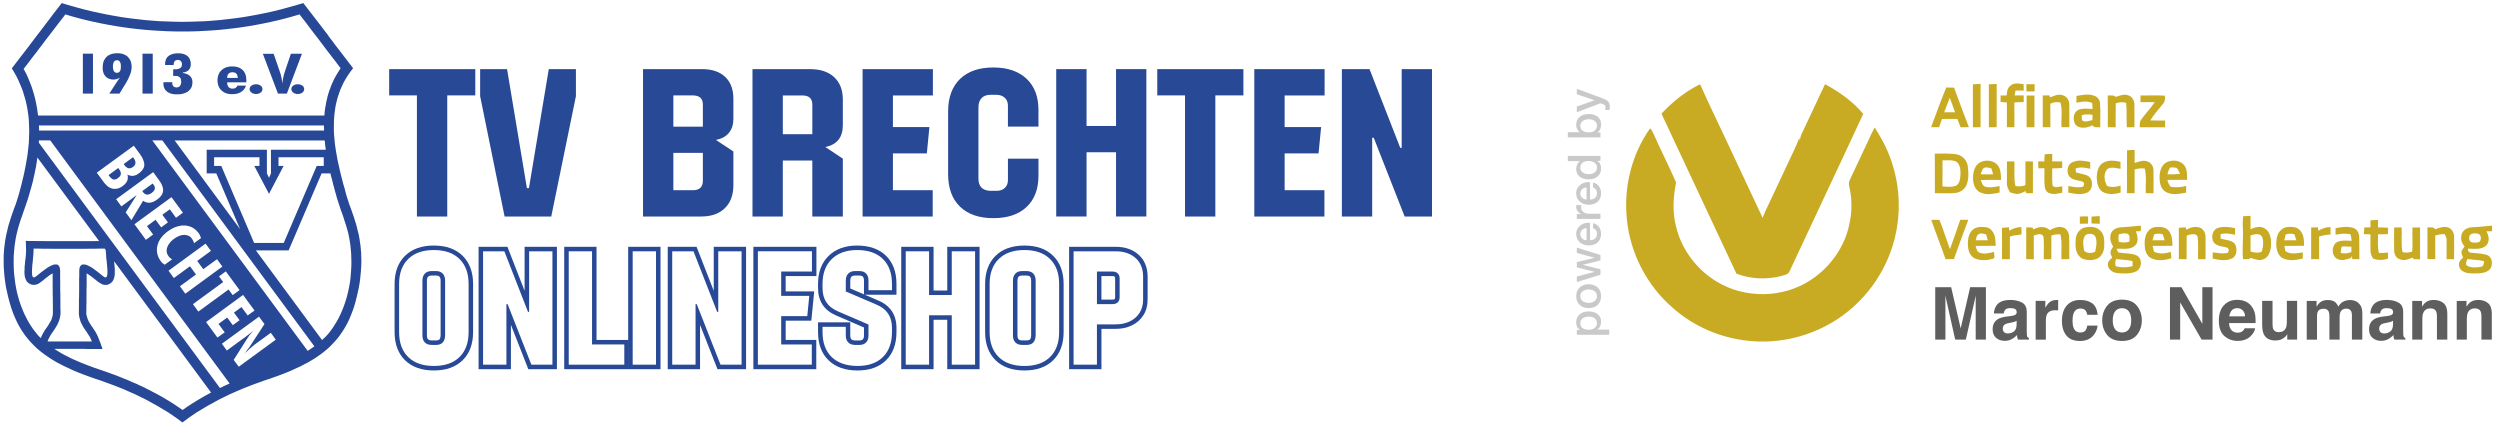 <svg viewBox="0 0 1667.23 283.46" version="1.1" xmlns="http://www.w3.org/2000/svg">
  
  <defs>
    <style>
      .st0 {
        fill: #284996;
      }

      .st1 {
        fill: #c9c9c9;
      }

      .st2 {
        fill: #5e5e5e;
      }

      .st3 {
        fill: #c8ab23;
      }

      .st4 {
        fill: #274896;
        fill-rule: evenodd;
      }
    </style>
  </defs>
  <g id="Ebene_1">
    <path d="M202.23,2h0l5.55,7.16,4.15,5.38,2.97,3.86,1.99,2.63,1.23,1.57.59.76.26.3v.13l.17.3.59.81,1.23,1.57,1.91,2.58,2.96,3.86,4.15,5.38,5.51,7.2-1.82,2.37-1.61,2.33-1.52,2.41-1.4,2.5-1.19,2.5-1.1,2.5-.89,2.59-.85,2.54-.68,2.67-.59,2.58-.42,2.67-.34,2.63-.25,2.76-.13,2.63-.04,2.8v2.71l.09,2.8.25,2.71.25,2.76.34,2.8.42,2.75.51,2.84.47,2.8.59,2.76.64,2.8.64,2.84.68,2.8.72,2.75.72,2.8.81,2.71.72,2.76.76,2.75.38,1.19.42,1.23.42,1.31.42,1.31,1.02,2.71,1.02,2.92.55,1.57.55,1.57.46,1.57.55,1.74.55,1.7.47,1.82.42,1.86.51,1.86.42,1.95.34,2.03.3,2.12.34,2.12.21,2.29.21,2.33.08,2.33.08,2.42v2.54l-.13,2.58-.17,2.71-.26,2.75-.3,2.88-.42,2.88-.55,3.05-.68,3.05-.72,3.09-.76,2.97-.85,2.88-.93,2.71-1.02,2.67-1.06,2.54-1.1,2.42-1.27,2.37-1.27,2.2-1.4,2.12-1.44,2.12-1.53,1.99-1.61,1.86-1.7,1.82-1.74,1.82-1.86,1.7-1.95,1.61-1.99,1.57-2.12,1.48-2.16,1.48-2.29,1.4-2.37,1.4-2.5,1.27-2.46,1.31-2.67,1.19-2.71,1.27-2.84,1.23-2.88,1.14-2.97,1.14-3.09,1.1-3.18,1.14-3.26,1.06-3.26,1.19-3.22,1.14-3.05,1.14-3.05,1.19-2.84,1.14-2.84,1.23-2.71,1.18-2.58,1.14-2.5,1.23-2.42,1.19-2.33,1.14-2.16,1.19-2.12,1.19-2.08,1.1-1.86,1.06-1.82,1.1-1.7,1.02-1.61.98-1.53.89-1.4.97-1.19.8-1.23.85-1.06.72-.93.68-1.57,1.14-1.14.89-.72.47-.17.21-.25-.21-.72-.47-1.1-.89-1.57-1.14-.93-.68-1.1-.72-1.14-.85-1.27-.8-1.4-.97-1.48-.89-1.65-.98-1.7-1.02-1.82-1.1-1.86-1.06-1.99-1.1-2.16-1.19-2.16-1.19-2.37-1.14-2.42-1.19-2.5-1.23-2.58-1.14-2.71-1.18-2.75-1.23-2.92-1.14-3.01-1.19-3.09-1.14-3.18-1.14-3.26-1.19-3.26-1.06-3.22-1.14-3.01-1.1-3.01-1.14-2.92-1.14-2.84-1.23-2.67-1.27-2.63-1.19-2.54-1.31-2.5-1.27-2.33-1.4-2.25-1.4-2.16-1.48-2.12-1.48-2.03-1.57-1.95-1.61-1.86-1.7-1.78-1.82-1.7-1.82-1.57-1.86-1.57-1.99-1.44-2.12-1.4-2.12-1.27-2.2-1.23-2.37-1.1-2.42-1.1-2.54-1.02-2.67-.89-2.71-.85-2.88-.8-2.97-.72-3.09-.68-3.05-.55-3.05-.38-2.88-.34-2.88-.21-2.75-.21-2.71-.04-2.58v-4.96l.13-2.33.17-2.33.26-2.29.3-2.12.3-2.12.38-2.03.42-1.95.47-1.86.42-1.86.47-1.82.55-1.7.55-1.74.46-1.57.55-1.57.55-1.57,1.02-2.92,1.06-2.71.42-1.31.42-1.31.38-1.23.38-1.19.8-2.75.72-2.71.72-2.71.64-2.75.68-2.76.59-2.71.55-2.71.51-2.71.47-2.71.47-2.71.34-2.71.3-2.76.3-2.71.13-2.71.08-2.71.08-2.67-.08-2.71-.08-2.63-.13-2.67-.3-2.67-.38-2.71-.42-2.58-.55-2.71-.64-2.63-.81-2.63-.76-2.63-.97-2.58-1.1-2.58-1.14-2.63-1.27-2.58-1.44-2.54-1.53-2.58,5.89-7.67,5.13-6.65,4.41-5.85,3.81-4.96,3.22-4.24,2.67-3.48,2.16-2.92,1.78-2.29,1.4-1.82,1.06-1.31.72-.97.51-.68.3-.34.17-.17.09-.13,5,1.48,5,1.4,5,1.36,5.04,1.23,5.08,1.1,5,1.02,5,.93,5,.85,5.08.72,5,.59,5.08.59,5,.42,5.08.38,5,.17,5.08.17,5.08.08,5-.08,5.08-.17,5-.17,5.08-.38,5.08-.42,5-.59,5-.59,5.08-.72,5-.85,5.08-.93,5-1.02,5.04-1.1,5-1.23,5-1.36,5.04-1.4,5-1.48.02-.07ZM144.27,115.63h-6.44v-15.76h40.16v15.76l1.4,2.96,1.31-2.96v-15.76h36.56l-.08-.76-.13-.76-.08-.8-.13-.76-.08-.76-.04-.8-.13-.76-.04-.8h-100.07l43.64,59.15-15.85-37.16v-.03ZM220.33,115.63h-5.85l-21.99,51.35h-21.86l44.15,59.78.97-.93.98-.89.89-.93.98-1.02,1.31-1.61,1.27-1.69,1.23-1.82,1.14-1.82,1.14-1.86,1.02-1.86.98-1.95.89-1.99.85-1.99.81-2.04.72-2.08.68-2.08.64-2.12.55-2.2.51-2.12.42-2.16.42-2.16.34-2.24.26-2.16.17-2.25.17-2.16.13-2.25.08-2.16v-2.24l-.08-2.16-.04-2.25-.17-2.16-.21-2.12-.21-2.2-.34-2.08-.34-2.08-.42-2.03-.38-1.78-.47-1.7-.46-1.69-.51-1.65-.55-1.65-.55-1.7-.51-1.7-.55-1.61-.59-1.65-.64-1.7-.55-1.61-.51-1.65-.55-1.69-.55-1.65-.55-1.7-.42-1.7-.55-1.78-.47-1.74-.47-1.82-.51-1.78-.42-1.82-.47-1.82-.51-1.82-.42-1.86h-.03ZM169.48,162.03h0l-21.91-51.35h-4.79v-5.81h30.25v5.81h-3.43l9.79,18.6,9.74-18.6h-3.39v-5.81h30.17v5.81h-4.7l-21.99,51.35h-19.74ZM31.7,227.7h0l.26-.6.21-.59.25-.59.26-.55.34-.55.25-.55.34-.47.26-.55.72-1.02.68-1.02.68-.97.72-1.06.59-1.02.68-1.06.3-.55.21-.59.34-.55.21-.64.25-.59.26-.64.17-.68.17-.68.21-.72.08-.72.13-.72.08-.8v-2.03l-.08-1.44v-5.81l-.04-2.29v-2.29l-.09-2.42v-4.66l-.04-2.2v-5.17l-.04-1.02-.13-.85-.21-.8-.21-.59-.38-.47-.34-.38-.42-.26-.55-.17-.55-.04-.55.04-.68.04-.59.21-.64.21-.76.34-.72.34-.72.42-.72.42-.72.47-.72.51-.72.55-1.4,1.02-1.31,1.02-1.23.98-1.02.85-.47.34-.38.26-.3.25-.3.17-.38.13-.3.13-.3-.08-.25-.08-.17-.21-.17-.21-.13-.38-.13-.42-.13-.47v-.55l-.04-.59v-2.03l.04-.72.08-.76.08-1.65.21-1.74.17-1.7.13-1.69.17-1.7.13-1.57v-.72l.04-.72v-.68l-.04-.59h2.97l2.97.08h2.92l3.05.04h23.64l2.96-.04h2.97l2.97-.08h3.01l.72,1.02.08,1.4.13,1.44.08,1.57.13,1.57.21,1.65.17,1.61.13,1.57.13,1.61.04.72v2.46l-.04.55-.08.46-.13.42-.04.38-.17.3-.21.25-.17.17-.25.04-.21.08-.38-.13-.3-.13-.3-.17-.3-.25-.42-.26-.42-.34-1.06-.85-1.19-.98-1.32-1.02-1.4-1.02-.72-.55-.72-.51-.72-.47-.76-.42-.76-.42-.68-.34-.72-.34-.68-.21-.64-.21-.64-.04-.51-.04-.55.04-.55.17-.42.26-.38.38-.34.47-.26.59-.21.8-.08.85-.04,1.02v3.18l-.08,1.99v6.86l-.04,2.42v2.29l-.09,2.29v4.11l-.04,1.7v3.47l.04.8.13.72.13.72.17.72.21.68.17.68.17.64.25.59.3.64.25.55.3.59.3.55.59,1.06.68,1.02.68,1.06.72.97.64,1.02.68,1.02.3.55.38.47.3.55.25.55.3.55.21.59.26.59.25.6h-29.55ZM30.05,185.88h0l-.51.42-.55.42-.55.46-.55.42-.55.42-.55.38-.6.42-.59.42-1.14.46-1.57.3-1.86-.17-1.78-.85-1.27-1.14-.72-1.23-.17-.42-.13-.47-.17-.42-.13-.42-.13-.47-.04-.42-.08-.51-.04-.46-.08-1.02v-1.06l.08-1.06.04-1.06v-1.02l.13-1.02.13-1.02.04-1.06.25-2.03.26-2.12.04-1.02.08-1.02.04-1.06v-1.06l-.17-5.76,2.16.08h2.12l2.16.04h4.28l2.2.08h31.99l1.99-.08h1.99l-41.18-55.71-.3,2.2-.34,2.25-.38,2.16-.47,2.25-.42,2.2-.51,2.16-.47,2.24-.55,2.08-.59,2.24-.64,2.12-.59,2.16-.64,2.12-.64,2.12-.72,2.12-.72,2.08-.72,2.08-.68,1.91-.64,1.91-.68,1.95-.68,1.91-.59,1.91-.59,1.91-.55,1.99-.47,1.95-.51,2.16-.42,2.16-.34,2.25-.34,2.24-.21,2.29-.21,2.29-.17,2.29-.04,2.37v2.29l.04,2.37.09,2.33.17,2.33.25,2.33.3,2.37.3,2.29.42,2.33.46,2.33.55,2.29.59,2.2.68,2.25.72,2.2.85,2.2.85,2.12.89,2.12,1.06,2.04,1.06,2.08,1.14,1.99,1.23,1.95,1.27,1.86,1.4,1.82,1.36,1.74,1.52,1.7.26.21.21.21.21.17.21.25.38-.93.42-.93.47-.93.51-.89.21-.42.34-.51.21-.42.3-.47.93-1.31.98-1.36.42-.72.38-.64.42-.76.42-.64.38-.72.38-.72.21-.8.25-.72.13-.42.13-.38.04-.42.04-.34.08-.42.04-.42v-5.72l-.04-1.65v-3.26l-.08-1.61v-3.26l-.04-1.65v-9.79l-.68.42-.64.42-.68.42-.59.42-.59.51-.64.47-.64.46-.64.51h.05ZM76.14,174.4h0l.04.97.13.98.08.93.08,1.06.08.93v3.56l-.08.55-.08.55-.08.59-.13.51-.17.55-.17.51-.21.55-.76,1.23-1.23,1.14-1.74.85-1.86.17-1.57-.3-.81-.38-.72-.42-.64-.42-.76-.46-.93-.72-.93-.8-.97-.72-.93-.76-.98-.72-.97-.72-1.02-.68-1.02-.68v8.39l-.08,1.65v3.39l-.04,1.61v5l-.08,1.7v3.39l-.04,1.65.04.46.08.42.13.42.04.42.13.42.13.42.13.34.09.42.3.85.38.81.42.76.42.8.55.72.46.85.55.72.55.8.47.76.55.81.51.76.46.8.34.64.34.68.34.68.3.64.55,1.36.55,1.4.55,1.36.47,1.4.51,1.4.46,1.4h-10.04l-1.99-.09h-20.08l.98.64.89.59.98.59.98.59.89.55,1.02.55.97.55.98.47,1.99,1.02,1.99.98,2.03.93,2.08.89,2.04.89,2.08.8,2.12.85,2.08.76,2.12.8,2.12.72,2.08.72,2.12.72,3.47,1.23,3.52,1.27,1.74.64,1.7.68,1.74.68,1.7.72,1.78.68,1.69.72,1.65.76,1.7.72,1.78.72,1.61.8,1.7.76,1.7.8,1.65.85,1.65.85,1.65.85,1.61.85,1.65.85,1.61.89,1.65.89,1.57.93,1.61.98,1.57.93,1.57.98,1.61.97,1.48,1.02,1.57,1.06,1.53,1.02,1.48,1.06,1.19-.76,1.14-.85,1.19-.81,1.14-.72,1.14-.76,1.14-.72,1.23-.72,1.14-.76,1.19-.72,1.23-.72,1.23-.72,1.19-.68,1.23-.72,1.19-.64,1.27-.68,1.19-.68-64.53-87.36h-.08ZM25.47,77.04h190.83l.13-1.02.04-1.02.13-1.02.13-1.06.17-1.02.17-1.02.21-1.02.17-1.02.17-.97.26-1.02.25-1.06.21-1.02.26-.98.3-1.02.3-.98.3-.97.38-1.02.38-.97.34-1.02.38-.98.42-.93.42-.97.47-.98.42-.98.47-.89.55-.98.55-.97.55-.89.55-.97.59-.89.59-.93.59-.98-1.65-2.16-1.7-2.29-1.78-2.24-1.69-2.25-1.74-2.2-1.7-2.25-1.7-2.29-1.69-2.24-1.7-2.25-1.74-2.2-1.69-2.25-1.74-2.24-1.7-2.29-1.69-2.25-1.74-2.16-1.7-2.29-4.79,1.4-4.74,1.31-4.79,1.19-4.83,1.1-4.83,1.02-4.83.93-4.91.85-4.87.76-4.96.68-4.87.55-4.91.51-4.96.38-4.91.3-4.96.25-4.96.13-4.96.04-4.96-.04-4.96-.13-5-.25-4.96-.3-4.87-.38-4.96-.51-4.92-.55-4.87-.68-4.96-.76-4.83-.85-4.92-.93-4.83-1.02-4.83-1.1-4.75-1.19-4.79-1.31-4.7-1.4-1.74,2.29-1.78,2.29-1.74,2.24-1.74,2.29-1.7,2.24-1.78,2.29-1.74,2.25-1.74,2.29-1.7,2.29-1.74,2.24-1.7,2.29-1.78,2.24-1.74,2.29-1.74,2.29-1.7,2.24-1.78,2.29.51.89.47.93.51.93.47.93.42.97.42.89.42.97.34.89.42.97.38.98.38.97.34.93.38.97.3.98.3.98.3.97.59,1.91.51,1.99.47,1.95.42,2.03.38,1.99.34,1.95.26,2.03.3,1.99.07.08ZM216.04,83.69H25.94l.08.85v.85l.04.8v.85h190.07v-.85l-.09-.8v-1.7h0ZM25.9,95.17h0l120.79,163.59.76-.34.85-.42.81-.42.85-.38.76-.38.85-.34.81-.38.76-.34L33.52,93.64h-7.58v.8l-.04.3v.42h0ZM209.65,230.96h0L108.26,93.64h-6.69l103.63,140.37.51-.38.55-.34.64-.42.51-.38.55-.34.55-.38.59-.38.55-.42h0ZM202.83,59.41h0v.3l-.04.38-.13.3-.13.3-.17.3-.21.25-.21.26-.3.21-.34.26-.34.17-.3.21-.42.08-.38.08-.42.13-.42.04h-.89l-.42-.04-.42-.13-.38-.08-.34-.08-.38-.21-.3-.17-.34-.26-.34-.21-.21-.26-.17-.25-.21-.3-.13-.3-.09-.3-.08-.38v-.64l.08-.3.09-.34.13-.3.21-.3.17-.26.21-.21.34-.25.34-.17.3-.25.38-.13.34-.13.38-.09.42-.08.42-.04h.89l.42.04.42.08.38.09.34.13.38.13.34.25.34.17.21.25.3.21.21.26.17.3.13.3.13.34.04.3v.34ZM185.37,62.42h0l-10.08-26.56h7.2l4.15,12.03.3.89.26.93.25.97.21,1.02.13.47.08.55.08.46.08.51.13.59.04.47.08.55.04.55.04-.47.08-.55.04-.51.08-.47.04-.55.08-.46.09-.51.08-.47.17-.46.08-.55.08-.51.13-.42.13-.46.13-.47.17-.51.13-.47,4.11-12.16h7.37l-10.04,26.56h-5.97.03ZM175.03,59.41h0l-.04.3-.04.38-.08.3-.17.3-.17.3-.21.25-.21.26-.3.21-.34.26-.34.17-.38.21-.34.08-.38.08-.42.13-.42.04h-.89l-.42-.04-.38-.13-.42-.08-.34-.08-.38-.21-.3-.17-.34-.26-.34-.21-.21-.26-.21-.25-.17-.3-.17-.3-.08-.3-.04-.38v-.64l.04-.3.08-.34.17-.3.17-.3.21-.26.21-.21.34-.25.34-.17.3-.25.38-.13.34-.13.42-.09.38-.08.42-.04h.89l.42.04.42.08.38.09.34.13.38.13.34.25.34.17.3.25.21.21.21.26.17.3.17.3.08.34.04.3.04.34ZM151.52,54.83h0v.17l.04.51v.42l.04.42.13.38.13.38.17.3.21.38.21.21.25.34.26.17.3.17.34.17.38.13.38.08.42.04h.64l.25-.04h.3l.26-.08.21-.04.21-.12.21-.04.21-.21.17-.04.17-.17.21-.21.17-.17.17-.17.13-.26.13-.25.13-.21h5.68l-.13.34-.08.3-.13.3-.17.34-.13.3-.21.3-.13.21-.26.26-.17.3-.25.25-.17.26-.3.21-.26.21-.25.21-.34.21-.26.17-.3.26-.38.13-.3.17-.3.13-.34.17-.38.04-.38.21-.34.04-.38.13-.42.04-.34.08-.42.04-.85.08h-1.99l-.51-.08-.47-.04-.46-.13-.51-.08-.47-.08-.51-.21-.42-.17-.38-.17-.38-.17-.42-.26-.38-.25-.34-.25-.38-.3-.3-.3-.34-.3-.3-.3-.25-.42-.3-.3-.25-.42-.17-.38-.21-.34-.17-.42-.17-.42-.13-.51-.13-.42-.04-.47-.13-.46-.08-.51v-2.12l.08-.46.13-.51.04-.47.13-.42.13-.46.17-.42.17-.42.21-.42.17-.38.25-.42.3-.34.25-.3.3-.38.34-.25.3-.34.38-.3.34-.26.38-.25.42-.21.38-.21.38-.17.42-.17.51-.13.47-.13.51-.13.46-.13.47-.04.51-.08h2.29l.47.08.55.04.55.13.51.08.38.17.51.13.47.17.38.17.42.21.34.21.38.25.34.26.34.3.3.21.3.38.3.3.25.38.21.34.21.42.21.38.21.42.08.47.21.42.13.51.08.51.08.55.04.51v.51l.08.64v1.44h-12.8l.03-.06ZM158.55,52h0l-.04-.51-.08-.38-.04-.42-.13-.38-.13-.38-.17-.3-.13-.21-.21-.34-.25-.21-.26-.13-.3-.17-.3-.21-.3-.04-.38-.04-.42-.09h-.85l-.34.09-.38.04-.34.13-.34.13-.21.17-.3.17-.25.25-.17.25-.21.3-.17.3-.13.34-.13.38-.04.42v.42l-.04.42h7.04ZM108.94,54.83h5.97v1.02l.04.38.09.21.13.38.08.26.21.17.13.25.21.17.21.17.21.13.25.13.3.04.25.12h.3l.34.09.38-.09.38-.04.3-.08.3-.13.3-.08.26-.21.21-.17.21-.25.17-.21.17-.34.13-.3.13-.34.13-.38.04-.42.08-.42v-.42l-.08-.55-.04-.38-.08-.42-.04-.42-.17-.38-.21-.3-.21-.3-.21-.25-.3-.17-.3-.17-.42-.21-.34-.13-.51-.09-.47-.08h-1.99v-4.41h1.78l.64-.04.55-.13.47-.08.42-.17.34-.13.38-.17.3-.25.25-.21.26-.25.17-.38.13-.3.04-.34.13-.42v-.8l-.04-.3-.08-.25-.04-.3-.13-.3-.13-.26-.17-.17-.13-.17-.17-.17-.25-.21-.26-.17-.25-.04-.21-.08-.26-.13h-1.27l-.3.13-.26.08-.21.04-.26.17-.17.21-.21.17-.17.17-.12.17-.13.26-.08.3-.08.3-.04.3-.09.38v.68h-5.72v-.68l.04-.42v-.8l.13-.42.08-.34.08-.38.08-.34.17-.3.13-.38.17-.3.17-.3.21-.3.21-.25.25-.3.26-.25.3-.17.26-.25.34-.21.3-.21.38-.17.34-.13.34-.17.42-.13.42-.17.34-.08.42-.13.47-.04.51-.04.47-.08.51-.04h1.99l.47.04.42.08.42.04.47.13.38.04.42.13.38.13.34.13.3.17.38.17.3.13.3.26.3.17.3.25.26.26.25.21.21.29.21.34.17.21.17.3.21.34.08.34.13.38.13.34.13.38.04.34.09.42.04.38v1.44l-.04.55-.13.55-.17.46-.08.26-.13.25-.04.17-.13.26-.17.17-.13.17-.17.26-.21.17-.09.17-.21.13-.17.17-.26.13-.42.3-.47.21-.47.17-.55.17-.64.13-.59.09v.34l.81.13.72.17.64.17.64.34.3.04.3.17.25.13.21.17.25.21.26.13.25.17.17.17.17.26.17.17.21.25.17.21.13.21.13.21.09.25.13.3.08.26.13.3.04.26.04.3.08.3v1.87l-.08.42-.08.42-.08.42-.13.43-.13.38-.17.34-.17.38-.25.34-.17.3-.3.38-.25.25-.3.34-.3.25-.3.3-.38.26-.34.25-.42.21-.38.21-.42.17-.42.17-.46.17-.42.13-.55.13-.47.13-.51.13-.55.04-.55.08h-.51l-.55.04h-1.14l-.55-.04h-.51l-.47-.08-.47-.04-.42-.08-.51-.13-.42-.08-.42-.13-.34-.13-.42-.17-.3-.21-.38-.08-.34-.26-.34-.25-.3-.17-.3-.26-.21-.3-.34-.25-.17-.21-.26-.38-.17-.3-.17-.3-.17-.38-.13-.3-.13-.34-.13-.38-.04-.38-.08-.34-.04-.42v-1.57l-.05-.12ZM80.13,51.7h0l-.59.3-.55.25-.59.3-.55.17-.55.13-.55.13-.59.04h-1.4l-.38-.04-.34-.08-.38-.13-.34-.04-.38-.13-.3-.13-.34-.13-.34-.17-.3-.13-.3-.21-.21-.21-.26-.21-.3-.26-.26-.25-.17-.21-.25-.34-.17-.3-.25-.3-.13-.3-.17-.38-.13-.34-.13-.38-.13-.3-.08-.42-.08-.34-.04-.42-.08-.42-.04-.42v-1.44l.04-.64.08-.47v-.55l.13-.46.08-.51.13-.47.13-.51.17-.38.21-.42.21-.42.21-.38.3-.38.21-.34.34-.38.3-.3.3-.3.34-.3.38-.25.34-.21.42-.21.38-.21.47-.21.42-.13.51-.17.47-.13.51-.13.51-.04.51-.12h.59l.55-.04h1.14l.55.04h.47l.55.12.47.04.51.13.42.13.46.13.42.17.42.21.38.17.42.25.34.21.38.25.3.26.3.3.3.34.3.38.3.3.21.38.21.34.26.42.17.38.13.42.21.42.08.46.13.47.08.51.08.47v.51l.08.51v.55l-.08.55v.59l-.08.55-.13.68-.13.68-.17.64-.25.68-.26.72-.3.72-.3.72-.38.8-.34.76-.42.8-.47.85-.51.85-.46.89-.38.47-3.43,5.68h-6.82l5.42-8.3.08-.08.04-.13.38-.51.42-.64.38-.51.51-.55h.02ZM77.97,40.22h-.34l-.3.04-.3.08-.21.13-.26.13-.17.17-.25.21-.17.26-.13.3-.13.25-.13.38-.04.34-.13.42-.08.42v1.99l.08.42.13.42.04.42.13.3.13.3.13.3.17.21.25.21.17.21.26.13.21.08.3.13.3.08h.68l.3-.08.25-.13.3-.08.25-.09.21-.25.13-.17.21-.26.17-.21.13-.38.12-.3.04-.42.13-.34v-.51l.04-.47v-1.06l-.04-.47v-.42l-.13-.42-.04-.34-.12-.38-.13-.25-.17-.3-.21-.26-.17-.21-.25-.17-.17-.13-.3-.13-.25-.08-.3-.04h-.34v.02ZM55.26,35.81h6.74v26.61h-6.74s0-26.61,0-26.61ZM95.04,35.81h6.82v26.61h-6.82v-26.61ZM82.46,109.41h0l.38.51.38.47.3.38.34.34.38.3.34.25.38.25.3.17.38.04.34.13h.38l.34-.04.38-.08.34-.08.38-.21.42-.17.34-.25.42-.34.34-.3.3-.3.21-.38.21-.3.17-.38.04-.34.08-.38v-.34l-.08-.42-.04-.42-.13-.38-.17-.42-.25-.47-.3-.42-.3-.51-.38-.47-6.23,4.58v-.02ZM72.37,116.78h0l.13.12.13.26.13.17.13.17.34.42.38.38.3.34.38.34.34.21.38.26.3.13.34.13.38.04h.38l.34-.04.38-.13.34-.13.42-.17.38-.25.42-.3.42-.3.42-.38.21-.3.3-.3.21-.38.17-.34.04-.17.08-.21v-.17l.04-.17v-.38l-.04-.34-.08-.38-.09-.42-.25-.47-.17-.42-.34-.51-.34-.47-.42-.59-6.48,4.75h0ZM64.49,115.21h0l24.74-18.05,3.52,4.79.42.59.42.55.34.59.38.55.3.55.3.51.25.55.21.51.21.46.17.47.13.51.13.42.13.42.04.42.04.42v.76l-.04.42-.13.38-.04.34-.13.38-.17.34-.21.38-.21.38-.25.34-.26.38-.3.34-.3.3-.38.38-.34.3-.42.38-.42.3-.47.34-.51.3-.46.34-.55.21-.42.12-.47.17-.51.13-.47.08h-.98l-.42-.08-.46-.04-.51-.13-.47-.17-.51-.21-.47-.21.13.55.13.51.04.55v.55l-.04.47-.08.51-.13.55-.17.42-.17.47-.3.42-.26.47-.38.42-.42.42-.42.51-.51.34-.51.51-.42.21-.42.3-.42.25-.42.26-.47.17-.42.17-.42.13-.47.13-.42.13-.42.04h-.42l-.51.08h-.42l-.42-.08h-.42l-.47-.08-.38-.13-.42-.13-.42-.17-.42-.21-.34-.17-.42-.26-.38-.21-.34-.3-.42-.38-.42-.38-.42-.47-.51-.46-.47-.64-.55-.64-.46-.72-.59-.76-3.39-4.58-.05.02ZM94.91,127.41h0l.08.13.09.13.13.17.08.17.3.38.3.3.34.3.34.25.34.26.38.08.3.13.42.08h.72l.42-.13.42-.13.34-.13.42-.25.42-.21.42-.3.42-.34.38-.34.34-.3.26-.38.25-.3.17-.34.17-.34.08-.34.04-.3v-.38l-.04-.34-.13-.38-.12-.34-.17-.42-.25-.38-.26-.42-.17-.25-.13-.13-.13-.08-.08-.13-6.91,5h.02ZM77.46,132.84h0l24.7-18.05,3.73,5.13.38.55.38.51.3.47.3.55.25.47.3.51.17.47.17.42.21.46.08.42.13.42.13.42.04.51v.34l.09.42-.09.42-.04.38-.04.34-.13.42-.13.38-.13.34-.17.38-.25.34-.17.38-.3.38-.3.34-.25.38-.38.34-.34.3-.38.38-.47.38-.42.3-.68.47-.59.38-.68.34-.59.3-.59.25-.64.17-.3.08-.3.04-.3.04h-.26l-.34.08h-.55l-.3-.08h-.26l-.3-.04-.26-.04-.3-.08-.3-.13-.25-.04-.3-.13-.21-.13-.55-.3-.55-.34-7.8,12.96-3.81-5.21,7.33-11.52-10.21,7.54-3.52-4.83.04.02ZM89.66,149.53h0l24.7-18.05,7.63,10.38-4.62,3.39-4.11-5.68-5,3.64,3.73,5.08-4.49,3.35-3.77-5.08-5.72,4.24,4.11,5.59-4.83,3.56-7.63-10.42h0ZM109.83,176.56h0l-.34-.3-.42-.26-.38-.3-.3-.21-.38-.38-.3-.3-.3-.38-.25-.34-.42-.59-.34-.64-.38-.59-.3-.6-.21-.59-.25-.64-.17-.64-.21-.63-.13-.64-.04-.68-.04-.59v-1.36l.08-.63.08-.72.13-.68.17-.68.25-.64.21-.68.25-.68.38-.59.3-.59.42-.68.34-.59.51-.55.47-.59.46-.55.55-.59.64-.51.59-.55.64-.59.68-.47.72-.51.72-.47.72-.46.76-.38.64-.38.72-.34.72-.3.76-.25.72-.25.72-.17.72-.17.68-.13.72-.13h2.84l.64.13.72.13.64.17.59.17.59.25.68.25.55.3.55.3.51.38.55.42.51.38.47.42.47.55.42.51.51.55.3.46.25.42.3.42.17.42.17.46.21.42.17.42.04.51-4.58,3.35-.13-.47-.13-.42-.17-.42-.17-.34-.21-.38-.17-.38-.26-.34-.21-.3-.21-.3-.3-.34-.21-.3-.26-.17-.3-.26-.25-.21-.3-.13-.38-.17-.3-.13-.34-.13-.38-.13-.34-.04-.38-.08-.34-.04-.42-.08h-.42l-.38.08h-.42l-.42.04-.42.08-.42.08-.42.13-.42.13-.42.17-.42.21-.47.17-.42.26-.42.21-.51.26-.42.3-.42.3-.47.3-.42.34-.42.34-.34.3-.38.38-.38.3-.3.38-.3.34-.3.38-.26.34-.21.38-.26.34-.25.38-.17.34-.17.42-.13.38-.17.34-.13.42-.09.38-.04.42-.08.38v1.06l.08.38v.34l.13.3.13.38.08.3.13.38.21.3.21.34.21.3.21.34.25.3.3.3.3.26.3.3.38.21.34.25.38.26-4.96,3.6v.03ZM112.37,180.54h0l24.7-18.05,3.6,4.83-9.15,6.69,4.02,5.51,9.19-6.65,3.56,4.91-24.7,18.09-3.6-4.96,10.72-7.84-4.02-5.51-10.76,7.88-3.56-4.92v.02ZM128.68,202.83h0l20.17-14.74-2.8-3.77,4.53-3.35,9.19,12.5-4.58,3.35-2.75-3.77-20.17,14.75-3.6-4.96h.01ZM137.41,214.78h0l24.7-18.09,7.63,10.38-4.58,3.3-4.11-5.59-5.04,3.69,3.77,5.08-4.53,3.3-3.73-5.08-5.8,4.24,4.15,5.64-4.87,3.47-7.58-10.34h-.01ZM148,229.22l24.74-18.05,3.64,4.96-9.66,14.79-.25.38-.38.47-.38.55-.51.64-.55.68-.59.8-.59.85-.72.85.59-.55.55-.64.59-.47.55-.47.55-.55.51-.51.51-.47.55-.47.55-.42.47-.42.47-.42.55-.42.42-.38.51-.34.51-.42.42-.3,9.58-6.95,3.3,4.58-24.7,18.05-3.39-4.58,9.91-15.55.17-.3.42-.47.59-.8.8-.93.42-.51.3-.42.3-.34.25-.38-.68.68-.72.68-.76.59-.85.72-.51.34-.47.38-.51.34-.47.42-.55.42-.59.42-.59.42-.64.42-10.38,7.67-3.3-4.58h.02Z" class="st4"></path>
    <g>
      <path d="M259.53,63.64v-17.55h57.44v17.55h-18.71v80.75h-20.22V63.64h-18.51Z" class="st0"></path>
      <path d="M352.75,125.47l13.23-79.38h18.1v18.03l-16.45,80.27h-31.12l-16.31-80.27v-18.03h17.96l13.23,79.38h1.37-.01Z" class="st0"></path>
      <path d="M468.32,46.1c6.53,0,11.63,1.73,15.29,5.18s5.48,8.33,5.48,14.63v13.37c0,3.79-.99,6.9-2.98,9.32-1.99,2.42-4.88,4-8.67,4.73l11.65,7.68v22.48c0,6.54-1.9,11.65-5.69,15.35-3.79,3.7-9.05,5.55-15.77,5.55h-38.8V46.1h39.49ZM449.06,84.48h19.67v-14.81c0-3.93-2.15-5.94-6.44-6.03h-13.23s0,20.84,0,20.84ZM468.73,120.67v-18.71h-19.67v24.88h13.09c4.34,0,6.53-2.06,6.58-6.17h0Z" class="st0"></path>
      <path d="M540.22,46.1c6.85,0,12.21,1.78,16.07,5.35,3.86,3.56,5.79,8.57,5.79,15.01v17c0,8.13-3.88,13-11.65,14.6l11.65,7.75v38.59h-20.36v-37.36h-19.67v37.36h-20.22V46.1h38.39ZM541.73,89.49v-19.81c0-3.93-2.15-5.94-6.44-6.03h-13.23v25.84s19.67,0,19.67,0Z" class="st0"></path>
      <path d="M575.25,144.39V46.1h46.89v17.55h-26.66v21.11h24.33l-1.71,17.55h-22.62v24.54h26.53v17.55h-46.76Z" class="st0"></path>
      <path d="M662.44,45c9.41,0,16.78,2.49,22.11,7.47,5.32,4.98,7.99,11.9,7.99,20.77v11.17h-20.36v-13.98c0-2.19-.71-3.94-2.12-5.24-1.42-1.3-3.25-1.95-5.48-1.95h-4.18c-2.47,0-4.4.73-5.79,2.19-1.4,1.46-2.09,3.5-2.09,6.1v47.57c0,5.21,2.63,7.93,7.88,8.16h4.18c2.33,0,4.18-.65,5.55-1.95s2.06-3.03,2.06-5.18v-14.33h20.36v11.38c0,8.91-2.64,15.86-7.92,20.84-5.28,4.98-12.67,7.47-22.17,7.47s-17.02-2.57-22.28-7.71-7.88-12.35-7.88-21.63v-41.81c0-9.28,2.63-16.49,7.88-21.63s12.68-7.71,22.28-7.71h-.02Z" class="st0"></path>
      <path d="M744.28,84v-37.91h20.22v98.29h-20.22v-42.84h-19.67v42.84h-20.22V46.1h20.22v37.91h19.67Z" class="st0"></path>
      <path d="M771.77,63.64v-17.55h57.44v17.55h-18.71v80.75h-20.22V63.64h-18.51Z" class="st0"></path>
      <path d="M836.48,144.39V46.1h46.89v17.55h-26.66v21.11h24.33l-1.71,17.55h-22.62v24.54h26.53v17.55h-46.76Z" class="st0"></path>
      <path d="M934.77,98.6v-52.51h20.22v98.29h-18.23l-20.63-52.51h-1.03v52.51h-20.22V46.1h18.44l20.5,52.51h.96-.01Z" class="st0"></path>
    </g>
    <g>
      <path d="M289.36,166.75c7.35,0,13.04,2,17.09,5.99,4.04,3.99,6.06,9.52,6.06,16.58v32.17c0,7.1-2.02,12.64-6.06,16.61s-9.74,5.96-17.09,5.96-13.1-1.99-17.14-5.96-6.06-9.51-6.06-16.61v-32.17c0-7.07,2.02-12.59,6.06-16.58s9.76-5.99,17.14-5.99M287.88,230.03h2.9c3.87,0,5.89-2.09,6.06-6.28v-36.6c0-2-.53-3.57-1.58-4.69s-2.55-1.69-4.48-1.69h-2.9c-1.97,0-3.49.56-4.56,1.69s-1.61,2.69-1.61,4.69v36.6c0,1.97.54,3.51,1.61,4.61,1.07,1.11,2.59,1.66,4.56,1.66M289.36,163.75c-8.16,0-14.64,2.3-19.25,6.85-4.62,4.56-6.96,10.85-6.96,18.72v32.17c0,7.9,2.34,14.21,6.96,18.75,4.6,4.52,11.08,6.82,19.24,6.82s14.58-2.29,19.19-6.82c4.62-4.54,6.96-10.85,6.96-18.75v-32.17c0-7.86-2.34-14.16-6.96-18.72-4.61-4.55-11.06-6.85-19.19-6.85h.01ZM287.88,227.03c-1.68,0-2.23-.56-2.41-.75-.19-.2-.76-.79-.76-2.53v-36.6c0-1.81.59-2.42.78-2.62.18-.19.72-.76,2.39-.76h2.9c1.6,0,2.12.56,2.29.74.52.55.77,1.42.77,2.64v36.53c-.1,2.26-.6,3.34-3.06,3.34h-2.9Z" class="st0"></path>
      <path d="M368.41,167.59v75.62h-14.03l-15.87-40.39h-.79v40.39h-15.56v-75.62h14.19l15.77,40.39h.74v-40.39h15.56M371.41,164.59h-21.56v29.35l-10.71-27.44-.75-1.91h-19.23v81.62h21.56v-29.57l10.87,27.67.75,1.9h19.07v-81.62h0Z" class="st0"></path>
      <path d="M394.83,167.59v62.12h21.52v13.5h-37.07v-75.62h15.56M397.83,164.59h-21.56v81.62h43.07v-19.5h-21.52v-62.12h0Z" class="st0"></path>
      <path d="M437.49,167.59v75.62h-15.56v-75.62h15.56M440.49,164.59h-21.56v81.62h21.56v-81.62h0Z" class="st0"></path>
      <path d="M494.55,167.59v75.62h-14.03l-15.87-40.39h-.79v40.39h-15.56v-75.62h14.19l15.77,40.39h.74v-40.39h15.56M497.55,164.59h-21.56v29.35l-10.71-27.44-.75-1.91h-19.23v81.62h21.56v-29.57l10.87,27.67.75,1.9h19.07v-81.62h0Z" class="st0"></path>
      <path d="M541.48,167.59v13.5h-20.51v16.24h18.72l-1.32,13.5h-17.4v18.88h20.41v13.5h-35.96v-75.62h36.07M544.48,164.59h-42.07v81.62h41.96v-19.5h-20.41v-12.88h17.12l.26-2.71,1.32-13.5.32-3.29h-19.03v-10.24h20.51v-19.5h.02Z" class="st0"></path>
      <path d="M571.65,166.75c7.35,0,13.05,1.98,17.11,5.93,4.06,3.96,6.09,9.5,6.09,16.64v4.22h-15.66v-6.38c0-2-.52-3.57-1.56-4.69s-2.52-1.69-4.46-1.69h-2.95c-1.93,0-3.45.56-4.54,1.69-1.09,1.13-1.63,2.69-1.63,4.69v7.22l20.46,8.75c6.89,2.85,10.34,8,10.34,15.45v2.9c0,7.14-2.02,12.68-6.06,16.64s-9.69,5.93-16.93,5.93-13.11-1.98-17.19-5.93c-4.08-3.96-6.12-9.5-6.12-16.64v-3.53h15.5v5.8c0,1.97.54,3.51,1.63,4.61,1.09,1.11,2.6,1.66,4.54,1.66h2.95c1.86,0,3.33-.54,4.4-1.63,1.07-1.09,1.61-2.64,1.61-4.64v-7.33l-20.3-8.75c-3.48-1.48-6.07-3.5-7.78-6.06-1.71-2.57-2.56-5.77-2.56-9.6v-2.69c0-7.03,2.06-12.55,6.17-16.56s9.76-6.01,16.93-6.01M571.65,163.75c-7.95,0-14.35,2.31-19.02,6.86-4.7,4.58-7.08,10.87-7.08,18.71v2.69c0,4.42,1.03,8.21,3.06,11.26,2.03,3.05,5.09,5.46,9.1,7.16l18.47,7.97v5.36c0,1.18-.25,2.03-.75,2.54-.31.32-.89.74-2.27.74h-2.95c-1.64,0-2.21-.58-2.4-.76-.19-.2-.77-.79-.77-2.51v-8.8h-21.5v6.53c0,7.95,2.36,14.27,7.03,18.79,4.64,4.5,11.12,6.78,19.28,6.78s14.42-2.28,19.03-6.79c4.62-4.52,6.97-10.84,6.97-18.78v-2.9c0-8.63-4.22-14.93-12.19-18.22l-8.94-3.83h21.13v-7.22c0-7.94-2.35-14.26-7-18.79-4.62-4.5-11.08-6.78-19.21-6.78h.01ZM567.05,192.4v-5.25c0-1.79.59-2.4.79-2.61.19-.19.75-.77,2.38-.77h2.95c1.59,0,2.09.54,2.25.72.5.55.76,1.44.76,2.66v9.15l-9.13-3.91h0Z" class="st0"></path>
      <path d="M650.28,167.59v75.62h-15.56v-32.96h-15.13v32.96h-15.56v-75.62h15.56v29.16h15.13v-29.16h15.56M653.28,164.59h-21.56v29.16h-9.13v-29.16h-21.56v81.62h21.56v-32.96h9.13v32.96h21.56v-81.62h0Z" class="st0"></path>
      <path d="M683.18,166.75c7.35,0,13.04,2,17.09,5.99,4.04,3.99,6.06,9.52,6.06,16.58v32.17c0,7.1-2.02,12.64-6.06,16.61s-9.74,5.96-17.09,5.96-13.1-1.99-17.14-5.96c-4.04-3.97-6.06-9.51-6.06-16.61v-32.17c0-7.07,2.02-12.59,6.06-16.58s9.76-5.99,17.14-5.99M681.71,230.03h2.9c3.87,0,5.89-2.09,6.06-6.28v-36.6c0-2-.53-3.57-1.58-4.69s-2.55-1.69-4.48-1.69h-2.9c-1.97,0-3.49.56-4.56,1.69s-1.61,2.69-1.61,4.69v36.6c0,1.97.54,3.51,1.61,4.61,1.07,1.11,2.59,1.66,4.56,1.66M683.18,163.75c-8.17,0-14.64,2.3-19.25,6.85-4.62,4.56-6.96,10.85-6.96,18.72v32.17c0,7.9,2.34,14.21,6.96,18.75,4.6,4.52,11.08,6.82,19.24,6.82s14.58-2.29,19.19-6.82c4.62-4.54,6.96-10.85,6.96-18.75v-32.17c0-7.86-2.34-14.16-6.96-18.72-4.61-4.55-11.06-6.85-19.19-6.85h.01ZM681.71,227.03c-1.68,0-2.23-.56-2.41-.75-.19-.2-.76-.79-.76-2.53v-36.6c0-1.81.59-2.42.78-2.62.18-.19.72-.76,2.39-.76h2.9c1.6,0,2.12.56,2.29.74.52.55.77,1.42.77,2.64v36.53c-.1,2.26-.6,3.34-3.06,3.34h-2.9Z" class="st0"></path>
      <path d="M744.09,167.59c5.34,0,9.69,1.45,13.05,4.35,3.36,2.9,5.09,6.97,5.19,12.21v15.66c0,3.41-.78,6.35-2.35,8.81-1.56,2.46-3.73,4.36-6.49,5.7s-5.9,2-9.41,2h-12.55v26.89h-15.56v-75.62h28.11M731.54,202.82h10.18c3.23,0,4.89-1.51,4.96-4.54v-12.55c0-1.44-.42-2.58-1.27-3.4-.84-.83-2.08-1.24-3.69-1.24h-10.18v21.73M744.09,164.59h-31.11v81.62h21.56v-26.89h9.55c3.96,0,7.56-.78,10.72-2.3,3.26-1.58,5.85-3.86,7.71-6.79,1.87-2.94,2.81-6.44,2.81-10.42v-15.72c-.12-6.1-2.22-10.95-6.23-14.42-3.9-3.37-8.95-5.08-15.01-5.08h0ZM734.54,184.09h7.18c.76,0,1.34.14,1.59.38.09.09.36.36.36,1.26v12.52c-.02,1.05-.06,1.57-1.96,1.57h-7.18v-15.73h.01Z" class="st0"></path>
    </g>
  </g>
  <g id="Ebene_2">
    <g>
      <path d="M1108.02,75.8c7.4-7.91,15.99-14.89,25.77-19.62,5.6,12.81,11.87,25.32,17.73,38.01,7.98,17.03,15.95,34.07,23.96,51.09,1.67-4.63,4.08-8.93,6.07-13.42,4.9-10.38,9.78-20.78,14.65-31.18,1.41-2.87,2.68-5.81,3.75-8.83.07.51.22,1.52.29,2.03.22-1.68.63-3.34,1.38-4.86,5.25-10.92,10.26-21.95,15.47-32.89,9.48,5.11,18.57,11.51,25.48,19.83-16.26,35.1-32.89,70.06-49.21,105.13-.86,2.15-3.48,2.28-5.37,2.98-9.83,2.49-20.49,2.12-29.98-1.57-16.6-35.6-33.41-71.1-50-106.71M1315.69,56.23c1.71-.1,3.43-.2,5.15-.29,0,9.64-.02,19.27,0,28.9-1.72,0-3.43.01-5.14.03,0-9.55.03-19.08,0-28.63M1326.32,56.23c1.75-.1,3.5-.17,5.26-.24-.04,9.62-.03,19.24-.03,28.85-1.73.01-3.46.03-5.18.03-.02-9.55.02-19.09-.05-28.64M1340.36,57.47c2.37-2.52,6.14-1.82,9.18-1.3.02,1.43.04,2.86.06,4.29-1.82-.1-3.65-.14-5.48-.1-.2,1.1-.4,2.19-.58,3.29,2.01-.01,4.02-.03,6.02-.04.01,1.49.03,2.97.04,4.46-2.08,0-4.16.12-6.23.27.07,5.49.03,10.99.03,16.48-1.68,0-3.36.01-5.03.02,0-5.49-.02-10.99.02-16.47-1.41-.16-2.82-.31-4.23-.43,0-1.44.01-2.87.03-4.3,1.34,0,2.67,0,4.02,0,.31-2.15.32-4.65,2.13-6.17M1351.37,56.16c1.83,0,3.66-.02,5.5-.02-.01,1.6-.01,3.21-.01,4.81-1.81.03-3.62.05-5.43.07-.02-1.62-.04-3.24-.06-4.86M1287.82,84.83c3.39-8.83,6.47-17.77,10.14-26.49,1.73.05,3.46.08,5.2.12,3.15,8.84,6.54,17.59,9.87,26.36-1.84.03-3.67.03-5.49.05-.77-1.83-1.51-3.67-2.17-5.54-3.43-.03-6.86-.04-10.28.01-.68,1.82-1.34,3.65-1.95,5.51-1.77,0-3.55-.01-5.32-.02M1296.56,74.86c2.41.03,4.82.05,7.24.03-1.08-3.27-2.33-6.48-3.53-9.7-1.29,3.2-2.37,6.49-3.71,9.68M1351.54,63.69c1.74-.02,3.48-.02,5.22,0-.03,7.05-.03,14.1-.02,21.15-1.75.02-3.49.03-5.23.03-.01-7.05-.03-14.11.03-21.17M1362.28,63.65c1.44-.01,2.89-.03,4.34-.04.14.34.43,1.01.58,1.34,2.78-1.17,6.04-2.65,9.01-1.19,2.31.87,3.74,3.32,3.79,5.74.14,5.11-.03,10.22.04,15.34-1.75,0-3.49,0-5.24,0-.35-5.47.76-11.09-.7-16.44-2.3-.56-4.68-.32-6.76.8.05,5.21.02,10.43.03,15.64-1.71,0-3.4,0-5.09-.01,0-7.07,0-14.13,0-21.2M1384.78,64.01c3.73-.64,7.63-1.57,11.36-.32,2.38.55,4.25,2.69,4.32,5.17.51,5.32.05,10.69.21,16.04-1.77-.21-4.19.62-5.19-1.37-3.33,1.72-7.96,2.65-11.04,0-2.55-3.12-1.99-9.06,2.18-10.52,2.87-.93,5.96-.47,8.92-.36-.1-1.32-.19-2.65-.29-3.97-3.32-1.58-7.07-.91-10.51-.16.08-1.5.1-3.01.05-4.5M1388.3,76.79c.02,1.14-.01,2.3.19,3.44,1.97,1.62,4.71.24,6.91-.14.02-1.18.04-2.35.08-3.52-2.39-.42-4.84-.46-7.17.23M1405.62,63.67c1.8.09,3.9-.47,5.35.94,2.58-.71,5.29-2.08,8-1.14,2.7.6,4.44,3.41,4.44,6.07.1,5.1-.01,10.2.03,15.29-1.7.02-3.4.03-5.08.05-.38-5.43.16-10.88-.45-16.29-2.31-.64-4.67-.49-6.92.29-.14,5.32-.05,10.66-.07,15.99-1.75,0-3.49-.01-5.24-.03-.02-7.06.05-14.11-.05-21.17M1427.47,63.69c5.4,0,10.82-.2,16.21.1.21,1.69.3,3.6-.85,5-2.91,3.86-6.35,7.31-8.83,11.49,3.3.13,6.61.08,9.91.09,0,1.49,0,2.99,0,4.49-5.66,0-11.32.06-16.98,0,.13-1.69-.18-3.59.94-5.02,2.91-4.01,6.33-7.63,9.15-11.7-3.19-.05-6.37.01-9.56-.05,0-1.46,0-2.92.02-4.37M1245.97,93.73c1.26-2.99,2.7-5.9,4.26-8.74,3.16,5.26,6.42,10.51,8.74,16.21,7.29,17.04,9.23,36.35,5.33,54.48-4.68,22.77-18.58,43.38-37.81,56.4-17.56,11.93-39.38,17.52-60.5,15.2-18.46-1.84-36.36-9.51-50.27-21.82-17.32-14.82-28.56-36.54-30.77-59.21-2.24-21.16,3.13-43.23,15.46-60.63,1.14.86,1.66,2.26,2.27,3.5,4.82,10.95,10.33,21.58,15.08,32.55-1.89,9.59-2.56,19.68-.03,29.24,3.53,15.45,13.9,29.03,27.46,37.09,18.72,11.24,43.74,10.86,62.06-1.06,13.17-8.5,23.05-22.25,26.12-37.69,1.56-7.01,1.74-14.33.61-21.41-.34-2.65-1.79-5.53-.28-8.05,4.05-8.71,8.19-17.36,12.26-26.05M1418.53,100.18c1.67-.06,3.34-.14,5.02-.21,0,2.9,0,5.8.04,8.71,2.93-.88,6.19-2.34,9.15-.73,2.34,1.06,3.52,3.67,3.41,6.15.02,4.93.09,9.87-.01,14.81-1.72-.03-3.44-.06-5.15-.09-.27-5.47.71-11.09-.69-16.43-2.28-.25-4.58-.15-6.74.68,0,5.26.02,10.51,0,15.77-1.71.01-3.41.01-5.1,0,.05-9.55-.08-19.11.06-28.67M1290.32,102.43c4.93.05,9.9-.31,14.78.54,3.75.81,6.66,4.04,7.2,7.83.49,4.13.79,8.55-.82,12.49-1.25,3.18-4.6,5.24-7.95,5.45-4.39.32-8.79.11-13.18.09,0-8.8.03-17.6-.04-26.4M1295.44,106.91c-.03,5.8.05,11.61-.03,17.41,3.03.21,6.23.64,9.13-.51,2.31-1.4,2.69-4.43,2.86-6.89.1-3.17.1-7.1-2.79-9.13-2.84-1.36-6.13-.75-9.16-.86M1363.59,102.87c1.67-.07,3.34-.16,5.02-.23,0,1.65-.01,3.3,0,4.96,2.21.02,4.42.02,6.63.05.01,1.43.03,2.86.06,4.3-2.23.25-4.47.32-6.7.35.12,3.8-.23,7.63.22,11.41,1.61,2.01,4.35.65,6.48.54-.01,1.43-.02,2.87-.01,4.31-2.75.49-5.63,1.34-8.36.3-2.01-.4-3.1-2.49-3.3-4.37-.53-4.08-.1-8.22-.23-12.32-1.34.02-2.68.05-4.01.08-.06-1.55-.1-3.09-.14-4.63,1.34,0,2.69.03,4.05.05.09-1.6.19-3.19.29-4.79M1319.3,109.06c3.67-2.77,9.53-2.62,12.73.82,2.38,2.79,2.38,6.63,2.43,10.1-4.5.03-9-.09-13.51.08.73,1.53,1.01,3.71,2.82,4.38,3.18,1.03,6.54.16,9.74-.37,0,1.44,0,2.88.01,4.32-3.98.83-8.2,1.8-12.13.23-3.57-1.05-5.22-4.88-5.52-8.3-.34-3.96.29-8.49,3.43-11.26M1323.03,112.04c-1.28,1-1.52,2.74-2.1,4.17,2.76.09,5.52.11,8.28.05-.37-1.34-.78-2.65-1.18-3.97-1.61-.41-3.43-1.07-5.01-.25M1338.41,107.62c1.66.02,3.32.03,4.98.03.23,5.48-.5,11.02.65,16.43,2.25.36,4.57.27,6.7-.6-.03-5.29-.05-10.57,0-15.86,1.67,0,3.32,0,5,.01,0,7.07.03,14.15,0,21.23-1.49,0-2.97-.01-4.45-.01-.12-.36-.37-1.06-.49-1.42-1.82,1-3.77,1.91-5.87,1.96-1.52-.21-2.97-.69-4.43-1.12-1.12-1.82-2.19-3.8-2.11-6.01-.03-4.88.01-9.76.03-14.64M1382.59,107.98c3.65-1.56,7.63-.69,11.35.08.01,1.51.03,3.02.04,4.52-3.19-.76-6.59-1.43-9.76-.19.06.86.13,1.73.22,2.6,2.35.71,4.8,1.05,7.11,1.88,5.08,1.75,4.69,10.61-.53,11.9-3.82,1.38-7.83.34-11.66-.29.03-1.48-.03-2.95-.01-4.43,3,.58,6.11,1.21,9.16.61,1.67-.28,1.85-3.08.25-3.54-2.56-.97-5.59-.79-7.81-2.55-3.44-2.7-2.57-9.17,1.64-10.61M1402.53,108.58c3.54-2.1,7.77-1.46,11.59-.69.03,1.58.04,3.15.05,4.73-2.89-.44-6.2-1.63-8.87.13-2.69,3.1-2.06,7.81-.16,11.18,2.95,1.28,6.1.71,9.07-.15,0,1.54,0,3.08,0,4.63-3.98,1.17-8.5,1.63-12.21-.58-2.97-2.17-3.58-6.12-3.72-9.55.1-3.54.89-7.78,4.26-9.7M1443.47,109.18c4.09-3.34,11.38-2.69,13.95,2.25,1.36,2.61,1.01,5.69,1.13,8.54-4.38.03-8.76.02-13.14,0,.37,1.69,1.14,3.23,2.17,4.62,3.44.51,6.95.34,10.31-.61,0,1.49,0,2.99-.01,4.49-4.62.87-9.81,1.92-14.03-.78-3.02-2.09-3.62-6-3.68-9.4.07-3.25.73-6.87,3.32-9.09M1447.33,111.68c-.93,1.39-1.55,2.94-1.86,4.58,2.78.07,5.56-.01,8.33-.27-.53-1.17-.96-2.4-1.68-3.47-1.25-1.27-3.21-.68-4.79-.84M1495.94,144.2c1.63-.07,3.27-.16,4.91-.24-.03,2.97,0,5.95.01,8.93,2.88-1.38,6.53-2.39,9.46-.56,3.81,2.19,4.39,7.19,4.21,11.16-.19,3.76-1.48,8.53-5.65,9.57-2.51,1.03-5.02-.29-7.42-.92-.66-.25-1.22.42-1.8.61-1.27.08-2.54.1-3.8.15-.72-6.77.27-13.56-.09-20.34-.21-2.79-.14-5.59.16-8.37M1500.85,157.02c0,3.58-.03,7.16.03,10.74,2.41.78,4.96,1.07,7.38.15.69-2.1,1.17-4.3.99-6.53-.07-1.7-.27-3.73-1.89-4.69-2.06-1.08-4.45-.34-6.51.34M1387.04,144.43c1.84-.12,3.69-.22,5.54-.12-.05,1.61-.1,3.23-.14,4.85-1.8,0-3.6.01-5.41.03,0-1.59,0-3.18,0-4.77M1394.81,144.44c1.82-.14,3.65-.27,5.48-.34.02,1.71.03,3.42.04,5.13-1.84-.04-3.69-.1-5.52-.19,0-1.54,0-3.08,0-4.61M1287.96,146.61c1.8-.01,3.62-.12,5.42.05,2.62,6.39,4.64,13.04,7.02,19.53,2.42-6.48,4.55-13.07,6.88-19.59,1.77,0,3.56-.02,5.34-.01-3.21,8.7-6.5,17.38-9.56,26.14-1.86.1-3.72.14-5.58.13-3.05-8.8-6.51-17.45-9.53-26.25M1580.87,146.9c1.66-.08,3.33-.17,5-.26,0,1.66,0,3.32,0,4.99,2.24,0,4.48.08,6.72.27-.05,1.43-.08,2.86-.11,4.29-2.21.02-4.41.03-6.6.03.12,4.17-.51,8.44.62,12.52,2.02,0,4.05-.12,6.07-.32-.04,1.37-.08,2.75-.1,4.13-3.21,1.03-6.65,1.11-9.83-.08-.84-1.51-1.77-3.07-1.75-4.85-.14-3.77-.03-7.54-.03-11.31-1.5-.06-2.99-.12-4.48-.19.12-1.48.25-2.97.38-4.45,1.36-.01,2.71-.04,4.08-.06-.01-1.58,0-3.15.02-4.71M1414.82,151.57c4.33-.17,8.62-.84,12.94-1.09-.03,1.24-.07,2.49-.1,3.73-1.08.02-2.15.03-3.21.06,1.11,3.06,2.1,7.39-.9,9.71-3.32,2.89-8.02,1.67-12,1.9.29.85.66,1.67,1.1,2.46,3.97.72,8.17.41,12.01,1.86,4.41,1.92,3.92,9.14-.36,10.92-3.82,1.63-8.15,1.34-12.19,1-2.99-.27-6.39-2.25-6.36-5.61-.25-2.08,1.53-3.44,2.86-4.71-.54-1.3-1.39-2.63-1.1-4.1.36-1.22,1.14-2.25,1.77-3.34-1.81-2.49-2.5-5.74-1.5-8.7,1.12-2.79,4.23-4.01,7.04-4.1M1413.02,156.28c-.32,1.67-.27,3.36.05,5.04,2.3.53,4.69.55,6.96-.14-.02-1.77.77-4.17-1.12-5.27-1.95-.62-3.98-.12-5.89.38M1411.19,172.74c-.54,1.58-.75,3.23-.18,4.83,3.65.93,7.52.96,11.16-.1,0-1.12,0-2.24,0-3.36-3.6-.84-7.32-.83-10.97-1.37M1315.52,153.27c2.36-2.14,5.79-2.12,8.77-1.75,2.36.25,4.32,2.02,5.29,4.13,1.25,2.56,1.22,5.48,1.34,8.26-4.47.12-8.94,0-13.42.1.63,1.56.73,3.81,2.59,4.45,3.16,1.32,6.56.25,9.72-.47-.15,1.49,1.14,4.1-.88,4.63-3.75,1.08-7.95,1.32-11.62-.13-3-1.25-4.57-4.55-4.82-7.64-.4-4-.05-8.63,3.03-11.57M1319.75,156.08c-1.7.61-1.62,2.74-2.21,4.15,2.69.03,5.39.03,8.09.01-.36-1.32-.73-2.62-1.09-3.93-1.56-.32-3.27-1.07-4.8-.24M1339.99,153.84c2.45-1.49,5.17-2.46,8.07-2.38.03,1.63.05,3.27.09,4.91-2.63.21-5.26.59-7.78,1.37-.03,5.02-.05,10.05,0,15.08-1.76.02-3.52.05-5.27.06.03-6.97.07-13.94-.03-20.91,1.54-.16,3.08-.3,4.63-.42.08.58.22,1.71.29,2.29M1356.12,153.01c3.34-1.93,7.85-2.47,10.79.49,2.62-1.32,5.53-2.79,8.54-1.89,2.91.53,4.39,3.63,4.45,6.35.24,4.95,0,9.91.1,14.86-1.76.03-3.51.04-5.26.05-.25-5.53.66-11.18-.69-16.6-2.04-.08-4.08.11-6.01.78,0,5.26-.03,10.53-.01,15.79-1.68.01-3.36.03-5.04.04-.12-4.96.27-9.95-.19-14.89-.78-2.88-4.45-1.62-6.47-.9,0,5.27,0,10.54.01,15.8-1.71,0-3.4,0-5.09-.02-.01-7.07-.01-14.15.02-21.22,1.37.01,2.75.03,4.13.05.18.33.54.98.72,1.31M1389.89,151.8c3.27-.73,7.15-.94,9.93,1.27,2.21,1.58,3.33,4.3,3.43,6.97.17,3.36.35,7.11-1.77,9.96-2.4,3.63-7.48,4.02-11.33,2.99-3.18-.73-5.2-3.79-5.76-6.84-.33-2.28-.33-4.6-.11-6.88.32-3.26,2.44-6.42,5.62-7.47M1390.95,156.66c-2.56,2.86-1.53,7.08-1.1,10.52,2.03,1.99,4.94,1.81,7.37.72.77-3.15,1.4-6.56.33-9.72-.96-2.56-4.58-2.73-6.61-1.51M1433.41,153.26c2.11-2.08,5.3-2.07,8.05-1.84,2.37.23,4.69,1.58,5.72,3.79,1.49,2.64,1.51,5.76,1.61,8.7-4.42.11-8.84.02-13.25.04.29,1.29.61,2.58.93,3.87,3.54,1.79,7.54,1.35,11.2.15.13,1.41.25,2.82.4,4.24-4.38,1.42-9.47,2.06-13.69-.15-2.86-1.53-3.91-4.92-4.08-7.95-.25-3.79.14-8.13,3.12-10.85M1436.57,156.34c-.37,1.3-.75,2.6-1.12,3.91,2.69.03,5.39.03,8.09,0-.38-1.31-.77-2.6-1.14-3.9-1.93-.69-3.93-.71-5.84,0M1458.09,153.18c2.65-1.58,5.87-2.38,8.89-1.4,2.51.88,3.95,3.62,3.88,6.19.1,4.97-.07,9.94.02,14.91-1.68-.02-3.35-.03-5.02-.04-.12-4.91.34-9.87-.25-14.75-1.04-3.18-5.04-1.63-7.33-.97-.09,5.26.04,10.53-.07,15.79-1.73-.04-3.45-.08-5.16-.12-.02-6.96.08-13.91-.03-20.87,1.5-.14,3-.26,4.52-.36.18.53.37,1.08.57,1.62M1478.9,152.1c3.76-1.35,7.89-.74,11.7.1-.04,1.45-.08,2.91-.1,4.37-3.17-.66-6.46-1.33-9.64-.37,0,.95.01,1.89.04,2.84,3.17,1.16,7.15.86,9.56,3.57,1.56,2.99,1.6,7.78-1.7,9.64-4.12,1.99-8.89,1.23-13.15.16.01-1.38.02-2.75.03-4.13,3.32.42,6.67,1.1,10.01.38.2-.47.6-1.38.79-1.85-.21-.4-.6-1.19-.8-1.58-3.17-.95-7.11-.82-9.35-3.62-1.87-3.09-1.11-8.16,2.61-9.52M1521.23,153.38c2.25-2.38,5.83-2.25,8.83-1.84,2.44.32,4.4,2.23,5.35,4.43,1.16,2.47,1.08,5.27,1.16,7.94-4.37.09-8.74.03-13.12.07.2,1.14.4,2.29.62,3.44,3.49,2.53,7.76,1.33,11.67.91-.02,1.34-.03,2.68-.03,4.03-4.54,1.25-9.72,1.89-14.02-.49-2.94-2.28-3.76-6.24-3.67-9.78.12-3.11.67-6.62,3.22-8.72M1524.26,156.4c-.31,1.28-.62,2.56-.91,3.84,2.67.03,5.34.04,8.02-.02-.4-1.32-.81-2.62-1.21-3.93-1.95-.68-3.97-.55-5.9.1M1557.57,152.15c3.77-.77,7.76-1.31,11.53-.26,2.67.66,4.21,3.45,4.24,6.06.16,4.96.02,9.93.08,14.89-1.56,0-3.12,0-4.67-.01-.08-.51-.23-1.54-.31-2.04-.16.32-.49.97-.64,1.29-2.68.7-5.54,2.02-8.3.91-4.71-1.4-5.01-8.81-1.21-11.4,3.08-1.65,6.68-1.07,10.03-1.01-.2-1.43-.42-2.85-.73-4.26-3.32-.82-6.72-.45-10.03.22,0-1.47,0-2.93,0-4.39M1561.78,164.38c-.54,1.33-.73,2.75-.78,4.18,2.37.87,4.83.36,7.13-.49,0-1.18-.01-2.36-.02-3.54-2.11-.12-4.22-.2-6.33-.16M1624.08,152.96c2.71-1.28,5.85-2.16,8.81-1.19,2.41.98,3.8,3.63,3.73,6.17.1,4.98,0,9.96-.03,14.95-1.66-.03-3.32-.07-4.97-.1-.03-4.25.05-8.5,0-12.75.08-1.43-.69-2.66-1.27-3.89-2.14-.02-4.26.27-6.3.89,0,5.26-.05,10.53.03,15.79-1.75.01-3.5,0-5.24-.05,0-7.07-.04-14.13,0-21.19,1.76.23,4.13-.52,5.23,1.35M1648.59,151.56c4.45-.12,8.87-.78,13.32-1.07,0,1.25.03,2.49.05,3.74-1.27,0-2.53.02-3.79.04,1.62,2.83,2.37,6.63.02,9.31-3.21,3.23-8.18,2.21-12.27,2.26-.26,1.77.92,2.86,2.65,2.75,3.45.45,7.04.34,10.33,1.6,3.45,1.58,3.71,6.61,1.61,9.37-2.35,2.46-6.04,2.72-9.23,2.79-3.21,0-6.78.18-9.46-1.88-1.77-1.24-2.3-3.7-1.73-5.69.58-1.19,1.59-2.08,2.46-3.05-.45-1.34-1.24-2.69-1.01-4.14.51-1.18,1.32-2.19,2.05-3.23-1.67-1.93-2.67-4.45-2.16-7.02.26-3.54,3.86-5.74,7.16-5.76M1648,156.04c-1.99,1.13-1.85,5.39.81,5.63,1.62.26,3.44.29,4.92-.55.98-1.34,1-3.47-.09-4.74-1.65-1.03-3.86-.96-5.64-.34M1645.47,172.73c-.54,1.43-1.8,3.76.14,4.63,2.78,1.39,6.14,1.06,9.11.53,1.77-.33,1.74-2.34,1.84-3.74-3.64-.9-7.41-.82-11.09-1.42M1541.31,151.66c1.49,0,2.99.01,4.5.01.06.56.19,1.67.25,2.22,2.47-1.49,5.21-2.5,8.14-2.45.02,1.64.03,3.29.05,4.94-2.6.16-5.18.56-7.66,1.34,0,5.02,0,10.05,0,15.07-1.77.05-3.54.06-5.3.07-.01-7.07.02-14.13.01-21.2M1596.63,166.97c-.11-5.09-.08-10.19.02-15.28,1.64-.01,3.3-.03,4.96-.03.32,5.48-.5,11.03.6,16.45,2.14.59,4.34.34,6.45-.26.52-5.39-.07-10.78.19-16.17,1.69,0,3.37,0,5.07,0,0,7.07-.02,14.14.01,21.22-1.41,0-2.82,0-4.22,0-.18-.28-.53-.84-.71-1.12-2.67.99-5.63,2.45-8.46,1.14-2.6-.69-3.93-3.41-3.92-5.93h0Z" class="st3"></path>
      <g>
        <path d="M1051.57,223.28v-3.29h2.13v-.06c-.91-.49-1.57-1.17-1.97-2.04s-.59-1.82-.59-2.84c0-1.24.22-2.32.66-3.25.44-.92,1.04-1.69,1.8-2.3.76-.61,1.65-1.07,2.67-1.37s2.1-.46,3.26-.46c1.06,0,2.08.14,3.08.41s1.88.69,2.64,1.25c.76.56,1.37,1.27,1.83,2.12.46.85.69,1.86.69,3.02,0,.51-.05,1.02-.14,1.52-.09.51-.24,1-.44,1.46s-.46.9-.78,1.3-.69.73-1.11.99v.06h7.87v3.48h-21.59ZM1059.46,211.14c-.71,0-1.4.09-2.07.27s-1.27.46-1.78.82c-.52.37-.93.82-1.25,1.37-.31.55-.47,1.18-.47,1.89,0,1.46.51,2.57,1.53,3.31,1.02.74,2.37,1.11,4.05,1.11.79,0,1.53-.1,2.21-.29.68-.19,1.27-.48,1.75-.87.49-.39.87-.85,1.16-1.39.29-.54.43-1.16.43-1.88,0-.79-.16-1.46-.49-2.01s-.75-1-1.27-1.36-1.11-.61-1.77-.76c-.66-.15-1.34-.23-2.03-.23Z" class="st1"></path>
        <path d="M1067.76,197.51c0,1.26-.21,2.38-.62,3.37-.42.99-.99,1.82-1.72,2.5-.73.68-1.61,1.2-2.62,1.56-1.02.36-2.13.53-3.35.53s-2.31-.18-3.32-.53-1.89-.87-2.62-1.56c-.73-.68-1.31-1.51-1.72-2.5-.42-.99-.62-2.11-.62-3.37s.21-2.38.62-3.37c.42-.99.99-1.82,1.72-2.5.73-.68,1.61-1.2,2.62-1.55s2.12-.53,3.32-.53,2.34.18,3.35.53c1.02.36,1.89.87,2.62,1.55.73.68,1.31,1.51,1.72,2.5.42.99.62,2.11.62,3.37ZM1065.01,197.51c0-.77-.16-1.44-.49-2.01s-.75-1.04-1.28-1.4c-.53-.37-1.12-.64-1.78-.81-.66-.17-1.34-.26-2.03-.26s-1.34.09-2.01.26c-.67.17-1.27.44-1.78.81-.52.37-.94.83-1.27,1.4s-.49,1.24-.49,2.01.16,1.44.49,2.01.75,1.04,1.27,1.4c.52.37,1.11.64,1.78.81.67.17,1.34.26,2.01.26s1.37-.09,2.03-.26c.66-.17,1.25-.44,1.78-.81.53-.37.96-.83,1.28-1.4s.49-1.24.49-2.01Z" class="st1"></path>
        <path d="M1051.57,188.09v-3.69l11.77-3.08v-.06l-11.77-2.96v-3.51l11.77-2.84v-.06l-11.77-3.2v-3.54l15.76,4.94v3.57l-11.71,2.93v.06l11.71,2.9v3.66l-15.76,4.88Z" class="st1"></path>
        <path d="M1060.35,160.22c.61,0,1.2-.09,1.77-.26.57-.17,1.07-.43,1.49-.78s.77-.78,1.02-1.31c.25-.53.38-1.16.38-1.89,0-1.02-.22-1.83-.66-2.45-.44-.62-1.09-1.08-1.97-1.39v-3.29c.85.18,1.62.5,2.29.94.67.45,1.23.99,1.69,1.62.46.63.8,1.34,1.04,2.12.23.78.35,1.6.35,2.45,0,1.24-.2,2.34-.61,3.29-.41.96-.98,1.76-1.71,2.42-.73.66-1.61,1.16-2.62,1.49-1.02.34-2.13.5-3.35.5-1.12,0-2.18-.18-3.19-.53-1.01-.36-1.89-.86-2.65-1.52-.76-.66-1.37-1.46-1.81-2.39-.45-.93-.67-1.99-.67-3.17,0-1.24.26-2.35.78-3.34.52-.99,1.2-1.8,2.06-2.45s1.83-1.12,2.94-1.42c1.11-.29,2.25-.37,3.43-.23v11.59ZM1058.06,152.11c-.55.04-1.08.16-1.59.35-.51.19-.95.46-1.33.79-.38.33-.68.74-.91,1.22-.23.48-.35,1.01-.35,1.6s.11,1.16.32,1.66c.21.5.51.92.88,1.28s.82.64,1.33.85,1.06.33,1.65.35v-8.11Z" class="st1"></path>
        <path d="M1051.57,145.99v-3.26h3.05v-.06c-.43-.1-.84-.3-1.25-.59s-.78-.65-1.11-1.07c-.33-.42-.6-.88-.81-1.39-.2-.51-.3-1.03-.3-1.56,0-.41,0-.69.03-.84s.04-.31.06-.47h3.35c-.04.24-.08.49-.11.75s-.05.5-.05.75c0,.59.12,1.14.35,1.66.23.52.58.97,1.04,1.36.46.39,1.02.69,1.69.92s1.44.34,2.32.34h7.5v3.48h-15.76Z" class="st1"></path>
        <path d="M1060.35,133.09c.61,0,1.2-.09,1.77-.26.57-.17,1.07-.43,1.49-.78.43-.35.77-.78,1.02-1.31.25-.53.38-1.16.38-1.89,0-1.02-.22-1.83-.66-2.45-.44-.62-1.09-1.08-1.97-1.39v-3.29c.85.18,1.62.5,2.29.95.67.45,1.23.99,1.69,1.62.46.63.8,1.34,1.04,2.12.23.78.35,1.6.35,2.45,0,1.24-.2,2.34-.61,3.29-.41.96-.98,1.76-1.71,2.42-.73.66-1.61,1.16-2.62,1.49-1.02.34-2.13.5-3.35.5-1.12,0-2.18-.18-3.19-.53-1.01-.36-1.89-.86-2.65-1.52-.76-.66-1.37-1.46-1.81-2.39-.45-.93-.67-1.99-.67-3.17,0-1.24.26-2.35.78-3.34.52-.99,1.2-1.8,2.06-2.45.85-.65,1.83-1.12,2.94-1.42,1.11-.29,2.25-.37,3.43-.23v11.59ZM1058.06,124.98c-.55.04-1.08.16-1.59.35-.51.19-.95.46-1.33.79-.38.34-.68.74-.91,1.22-.23.48-.35,1.01-.35,1.6s.11,1.16.32,1.66c.21.5.51.93.88,1.28s.82.64,1.33.85,1.06.33,1.65.35v-8.11Z" class="st1"></path>
        <path d="M1067.33,104v3.29h-2.13v.06c.91.47,1.57,1.15,1.97,2.04.4.9.59,1.84.59,2.84,0,1.24-.22,2.32-.66,3.25s-1.03,1.69-1.78,2.3c-.75.61-1.64,1.07-2.67,1.37-1.03.3-2.13.46-3.31.46-1.42,0-2.65-.19-3.69-.58-1.04-.39-1.89-.9-2.56-1.54-.67-.64-1.16-1.37-1.48-2.2-.31-.82-.47-1.66-.47-2.52,0-.49.04-.99.14-1.49.09-.51.24-1,.44-1.46s.46-.9.78-1.3c.32-.4.69-.73,1.11-.99v-.06h-8.05v-3.48h21.77ZM1059.62,116.14c.67,0,1.33-.09,1.98-.26.65-.17,1.23-.44,1.74-.79.51-.36.92-.81,1.22-1.36s.46-1.2.46-1.95-.16-1.44-.49-2-.75-1.02-1.28-1.37c-.53-.36-1.12-.62-1.78-.79-.66-.17-1.34-.26-2.03-.26-1.75,0-3.11.39-4.09,1.17-.98.78-1.46,1.84-1.46,3.19,0,.81.17,1.5.5,2.06.33.56.77,1.02,1.31,1.37.54.36,1.15.61,1.83.76.68.15,1.38.23,2.09.23Z" class="st1"></path>
        <path d="M1045.56,91.65v-3.48h8.05v-.06c-.39-.24-.73-.54-1.04-.88-.3-.35-.56-.73-.78-1.14-.21-.42-.38-.85-.49-1.31-.11-.46-.17-.91-.17-1.36,0-1.24.22-2.32.66-3.25s1.04-1.69,1.8-2.3c.76-.61,1.65-1.07,2.67-1.37,1.02-.3,2.1-.46,3.26-.46,1.06,0,2.08.14,3.08.41s1.88.69,2.64,1.25c.76.56,1.37,1.27,1.83,2.12.46.85.69,1.86.69,3.02,0,.53-.04,1.06-.11,1.6s-.21,1.05-.41,1.54c-.2.49-.47.93-.79,1.33s-.75.73-1.28.99v.06h2.17v3.29h-21.77ZM1059.46,79.52c-.71,0-1.4.09-2.07.27s-1.27.46-1.78.82c-.52.37-.93.82-1.25,1.37-.31.55-.47,1.18-.47,1.89,0,1.46.51,2.57,1.53,3.31,1.02.74,2.37,1.11,4.05,1.11.79,0,1.53-.1,2.21-.29.68-.19,1.27-.48,1.75-.87.49-.39.87-.85,1.16-1.39.29-.54.43-1.16.43-1.88,0-.79-.16-1.46-.49-2.01s-.75-1-1.27-1.36c-.52-.35-1.11-.61-1.77-.76-.66-.15-1.34-.23-2.03-.23Z" class="st1"></path>
        <path d="M1051.57,74.85v-3.81l11.77-4.12v-.06l-11.77-3.99v-3.63l16.62,6.13c.71.29,1.39.56,2.04.84s1.22.61,1.72,1.01.89.89,1.19,1.48c.29.59.44,1.34.44,2.26,0,.81-.06,1.62-.18,2.41h-2.93c.04-.28.09-.56.14-.82.05-.26.08-.54.08-.82,0-.41-.05-.74-.15-1.01s-.25-.48-.44-.66c-.19-.17-.42-.32-.69-.44-.26-.12-.57-.23-.92-.34l-1.22-.4-15.7,5.98Z" class="st1"></path>
      </g>
      <g>
        <path d="M1297.4,226.49h-6.81v-34.96h10.62l6.36,27.49,6.31-27.49h10.51v34.96h-6.81v-23.64c0-.68,0-1.63.02-2.86.02-1.23.02-2.17.02-2.83l-6.62,29.33h-7.09l-6.57-29.33c0,.66,0,1.61.02,2.83.02,1.22.02,2.18.02,2.86v23.64Z" class="st2"></path>
        <path d="M1331.59,203.44c1.79-2.28,4.85-3.42,9.2-3.42,2.83,0,5.34.56,7.54,1.68,2.2,1.12,3.3,3.24,3.3,6.36v11.86c0,.82.02,1.82.05,2.99.05.89.18,1.49.4,1.8.22.32.55.58,1,.78v1h-7.35c-.21-.52-.35-1.01-.43-1.47-.08-.46-.14-.98-.19-1.56-.93,1.01-2.01,1.87-3.22,2.58-1.46.84-3.1,1.26-4.93,1.26-2.34,0-4.27-.67-5.8-2s-2.29-3.23-2.29-5.68c0-3.18,1.22-5.48,3.68-6.9,1.34-.77,3.32-1.33,5.93-1.66l2.3-.28c1.25-.16,2.14-.36,2.68-.59.96-.41,1.45-1.05,1.45-1.92,0-1.06-.37-1.79-1.1-2.19-.74-.4-1.81-.6-3.24-.6-1.6,0-2.73.4-3.39,1.19-.47.58-.79,1.38-.95,2.37h-6.52c.14-2.26.77-4.12,1.9-5.57ZM1336.62,221.61c.63.52,1.41.78,2.32.78,1.46,0,2.79-.43,4.02-1.28,1.22-.85,1.86-2.41,1.91-4.67v-2.51c-.43.27-.86.49-1.29.65s-1.03.32-1.79.46l-1.52.28c-1.42.25-2.44.56-3.06.92-1.04.62-1.57,1.57-1.57,2.87,0,1.15.32,1.98.97,2.49Z" class="st2"></path>
        <path d="M1370.63,206.88c-2.72,0-4.54.89-5.48,2.66-.52,1-.78,2.53-.78,4.6v12.36h-6.81v-25.85h6.45v4.51c1.04-1.72,1.95-2.9,2.73-3.53,1.26-1.06,2.91-1.59,4.93-1.59.13,0,.23,0,.32.01.09,0,.28.02.58.04v6.92c-.43-.05-.81-.08-1.14-.1-.33-.02-.6-.02-.81-.02Z" class="st2"></path>
        <path d="M1398.9,209.92h-6.92c-.13-.96-.45-1.83-.97-2.61-.76-1.04-1.94-1.56-3.53-1.56-2.28,0-3.83,1.13-4.67,3.39-.44,1.2-.66,2.8-.66,4.79s.22,3.42.66,4.58c.81,2.15,2.32,3.23,4.55,3.23,1.58,0,2.7-.43,3.37-1.28.66-.85,1.07-1.96,1.21-3.32h6.9c-.16,2.06-.9,4-2.23,5.83-2.12,2.96-5.26,4.43-9.42,4.43s-7.22-1.23-9.18-3.7c-1.96-2.47-2.94-5.67-2.94-9.6,0-4.44,1.08-7.9,3.25-10.36,2.17-2.47,5.15-3.7,8.96-3.7,3.24,0,5.89.73,7.96,2.18,2.06,1.46,3.28,4.02,3.66,7.71Z" class="st2"></path>
        <path d="M1425.1,203.92c2.18,2.74,3.27,5.97,3.27,9.7s-1.09,7.04-3.27,9.73c-2.18,2.7-5.49,4.04-9.94,4.04s-7.75-1.35-9.94-4.04c-2.18-2.7-3.27-5.94-3.27-9.73s1.09-6.96,3.27-9.7,5.49-4.1,9.94-4.1,7.75,1.37,9.94,4.1ZM1415.14,205.53c-1.98,0-3.5.7-4.57,2.1s-1.6,3.4-1.6,5.99.53,4.59,1.6,6,2.59,2.11,4.57,2.11,3.49-.7,4.55-2.11,1.59-3.41,1.59-6-.53-4.59-1.59-5.99-2.58-2.1-4.55-2.1Z" class="st2"></path>
        <path d="M1475.52,226.49h-7.3l-14.28-24.83v24.83h-6.81v-34.96h7.66l13.92,24.4v-24.4h6.81v34.96Z" class="st2"></path>
        <path d="M1503.91,218.91c-.17,1.53-.97,3.09-2.4,4.67-2.21,2.51-5.31,3.77-9.3,3.77-3.29,0-6.19-1.06-8.7-3.18-2.51-2.12-3.77-5.56-3.77-10.34,0-4.47,1.13-7.9,3.4-10.29,2.27-2.39,5.21-3.58,8.83-3.58,2.15,0,4.09.4,5.81,1.21,1.72.81,3.15,2.08,4.27,3.82,1.01,1.53,1.67,3.31,1.97,5.34.17,1.19.25,2.89.21,5.12h-17.69c.09,2.59.91,4.41,2.44,5.45.93.65,2.05.97,3.37.97,1.39,0,2.52-.4,3.39-1.19.47-.43.89-1.02,1.26-1.78h6.9ZM1497.22,210.98c-.11-1.79-.65-3.14-1.62-4.07-.97-.93-2.18-1.39-3.62-1.39-1.57,0-2.78.49-3.64,1.47s-1.4,2.31-1.62,3.98h10.51Z" class="st2"></path>
        <path d="M1525.37,222.84c-.06.08-.22.32-.47.71-.25.4-.55.74-.9,1.04-1.06.95-2.08,1.6-3.07,1.95-.99.35-2.15.52-3.47.52-3.83,0-6.4-1.38-7.73-4.13-.74-1.52-1.12-3.75-1.12-6.71v-15.58h6.92v15.58c0,1.47.17,2.58.52,3.32.62,1.31,1.83,1.97,3.63,1.97,2.31,0,3.89-.93,4.74-2.8.44-1.01.66-2.35.66-4.01v-14.06h6.85v25.85h-6.57v-3.65Z" class="st2"></path>
        <path d="M1552.97,207.76c-.57-1.25-1.68-1.87-3.34-1.87-1.93,0-3.23.62-3.89,1.87-.36.71-.55,1.77-.55,3.18v15.56h-6.85v-25.8h6.57v3.77c.84-1.34,1.63-2.3,2.37-2.87,1.31-1.01,3.01-1.52,5.1-1.52,1.98,0,3.57.43,4.79,1.3.98.81,1.72,1.84,2.23,3.11.88-1.52,1.98-2.63,3.3-3.34,1.39-.71,2.94-1.07,4.65-1.07,1.14,0,2.26.22,3.37.66s2.11,1.22,3.01,2.32c.73.9,1.22,2.01,1.47,3.32.16.87.24,2.14.24,3.82l-.05,16.29h-6.92v-16.46c0-.98-.16-1.79-.47-2.42-.6-1.2-1.71-1.8-3.32-1.8-1.87,0-3.15.78-3.87,2.32-.36.82-.54,1.81-.54,2.96v15.39h-6.81v-15.39c0-1.53-.16-2.65-.47-3.34Z" class="st2"></path>
        <path d="M1582.62,203.44c1.79-2.28,4.85-3.42,9.2-3.42,2.83,0,5.34.56,7.54,1.68,2.2,1.12,3.3,3.24,3.3,6.36v11.86c0,.82.02,1.82.05,2.99.05.89.18,1.49.4,1.8.22.32.55.58,1,.78v1h-7.35c-.21-.52-.35-1.01-.43-1.47-.08-.46-.14-.98-.19-1.56-.93,1.01-2.01,1.87-3.22,2.58-1.46.84-3.1,1.26-4.93,1.26-2.34,0-4.27-.67-5.8-2s-2.29-3.23-2.29-5.68c0-3.18,1.22-5.48,3.68-6.9,1.34-.77,3.32-1.33,5.93-1.66l2.3-.28c1.25-.16,2.14-.36,2.68-.59.96-.41,1.45-1.05,1.45-1.92,0-1.06-.37-1.79-1.1-2.19-.74-.4-1.81-.6-3.24-.6-1.6,0-2.73.4-3.39,1.19-.47.58-.79,1.38-.95,2.37h-6.52c.14-2.26.77-4.12,1.9-5.57ZM1587.64,221.61c.63.52,1.41.78,2.32.78,1.46,0,2.79-.43,4.02-1.28,1.22-.85,1.86-2.41,1.91-4.67v-2.51c-.43.27-.86.49-1.29.65s-1.03.32-1.79.46l-1.52.28c-1.42.25-2.44.56-3.06.92-1.04.62-1.57,1.57-1.57,2.87,0,1.15.32,1.98.97,2.49Z" class="st2"></path>
        <path d="M1620.82,205.65c-2.29,0-3.87.97-4.72,2.92-.44,1.03-.66,2.34-.66,3.94v13.99h-6.74v-25.8h6.52v3.77c.87-1.33,1.69-2.28,2.47-2.87,1.39-1.04,3.15-1.57,5.29-1.57,2.67,0,4.86.7,6.56,2.1,1.7,1.4,2.55,3.72,2.55,6.96v17.41h-6.92v-15.72c0-1.36-.18-2.4-.54-3.13-.66-1.33-1.93-1.99-3.79-1.99Z" class="st2"></path>
        <path d="M1650.49,205.65c-2.29,0-3.87.97-4.72,2.92-.44,1.03-.66,2.34-.66,3.94v13.99h-6.74v-25.8h6.52v3.77c.87-1.33,1.69-2.28,2.47-2.87,1.39-1.04,3.15-1.57,5.29-1.57,2.67,0,4.86.7,6.56,2.1,1.7,1.4,2.55,3.72,2.55,6.96v17.41h-6.92v-15.72c0-1.36-.18-2.4-.54-3.13-.66-1.33-1.93-1.99-3.79-1.99Z" class="st2"></path>
      </g>
    </g>
  </g>
</svg>